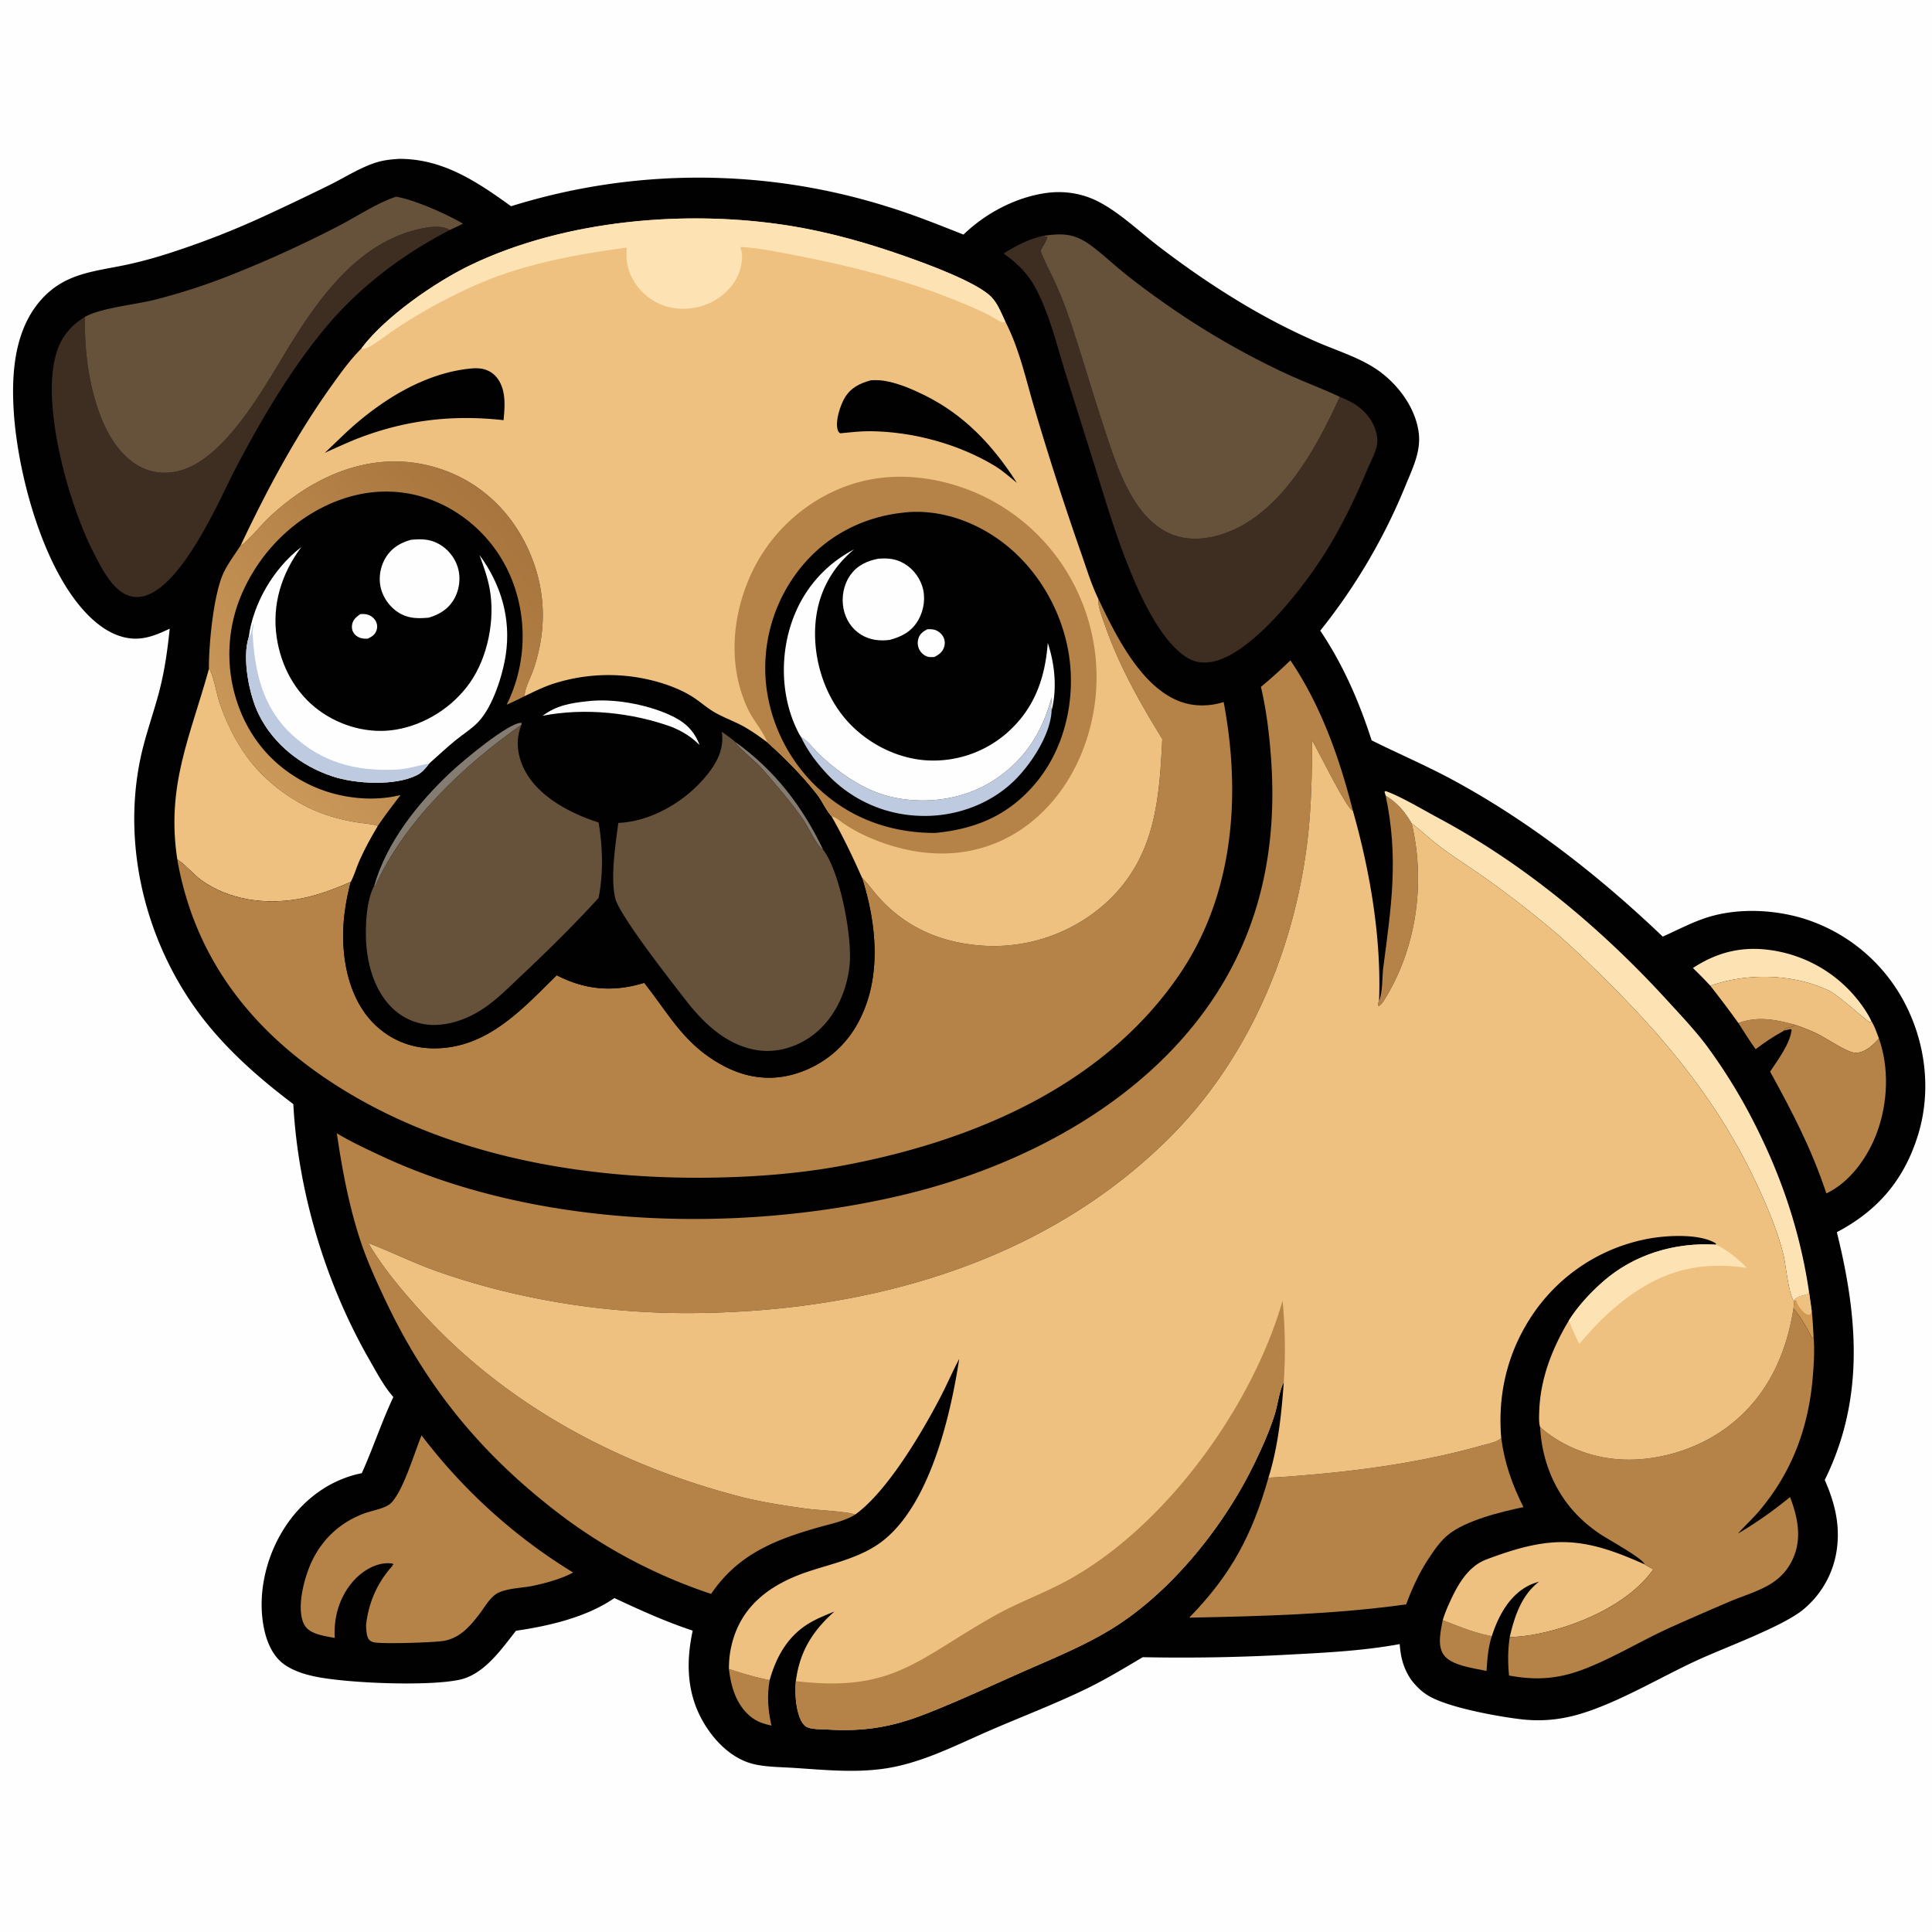<svg version="1.1" xmlns="http://www.w3.org/2000/svg" style="display: block;" viewBox="0 0 2048 2048" width="1024" height="1024">
<defs>
	<linearGradient id="Gradient1" gradientUnits="userSpaceOnUse" x1="529.1" y1="538.944" x2="257.429" y2="796.81">
		<stop class="stop0" offset="0" stop-opacity="1" stop-color="rgb(167,117,61)"/>
		<stop class="stop1" offset="1" stop-opacity="1" stop-color="rgb(202,152,89)"/>
	</linearGradient>
</defs>
<path transform="translate(0,0)" fill="rgb(254,254,254)" d="M 0 0 L 2048 0 L 2048 2048 L 0 2048 L 0 0 z"/>
<path transform="translate(0,0)" fill="rgb(1,1,1)" d="M 422.784 168.399 C 469.373 168.151 505.347 192.41 541.763 218.616 A 667.073 667.073 0 0 1 940.047 218.839 C 967.68 227.253 994.507 238.071 1021.35 248.673 C 1044.5 226.2 1076.41 209.231 1108.55 204.647 C 1127.71 201.914 1146.76 204.802 1164.02 213.576 C 1186.5 225.002 1207.89 245.582 1228 261.001 C 1257.1 283.31 1286.4 303.498 1317.86 322.303 A 704.308 704.308 0 0 0 1394.42 361.855 C 1417.47 372.085 1443.69 379.473 1463.93 394.867 C 1484.03 410.153 1501.12 434.058 1504.01 459.668 C 1506.16 478.782 1497.45 496.425 1490.37 513.626 A 619.673 619.673 0 0 1 1399.52 668.521 C 1423.64 704.348 1440.8 743.835 1453.99 784.797 C 1482.9 799.243 1512.4 811.759 1540.9 827.232 C 1622.74 871.661 1695.37 928.807 1762.59 992.848 C 1776.89 986.455 1791.02 979.002 1805.81 973.814 C 1838.26 962.432 1877.08 963.588 1909.82 973.08 A 181.869 181.869 0 0 1 2017.73 1060.67 C 2041.03 1103.57 2047.71 1155.53 2033.39 1202.46 C 2018.84 1250.18 1990.86 1283.16 1947.14 1306.17 C 1969.42 1395.98 1976.74 1482.96 1934.31 1568.83 C 1944.27 1591.43 1950.24 1613.91 1947.54 1638.81 A 100.441 100.441 0 0 1 1910.63 1706.91 C 1887.69 1725.05 1827.31 1746.84 1798.08 1760.42 C 1759.12 1778.51 1715.84 1804.57 1675.43 1816.73 C 1654.03 1823.17 1633.24 1825.07 1611.05 1822.33 C 1585.68 1819.21 1535.44 1810.02 1514.59 1797.78 C 1506.76 1793.18 1501.27 1787.56 1495.74 1780.44 C 1487.65 1768.24 1484.84 1757.35 1483.74 1742.82 C 1446.72 1749.61 1408.53 1751.77 1371 1753.7 A 2063.68 2063.68 0 0 1 1211.34 1756.69 C 1191.49 1768.48 1171.68 1780.46 1150.89 1790.52 C 1117.87 1806.5 1083.26 1819.69 1049.58 1834.26 C 1015.8 1848.88 982.042 1866.47 945.602 1873.44 C 911.248 1880.02 876.107 1876.28 841.505 1874.04 C 828.249 1873.18 813.979 1873.18 800.979 1870.48 C 778.352 1865.79 760.222 1848.7 748.13 1829.73 C 728.168 1798.43 726.64 1763.98 734.294 1728.54 C 705.512 1719.03 678.672 1706.83 651.263 1694 C 622.003 1714.33 581.682 1723.66 546.963 1728.67 C 531.525 1748.3 513.28 1774.76 487.61 1780.49 C 454.733 1787.83 366.71 1784.31 332.913 1776.98 C 322.212 1774.66 311.186 1771.1 302.056 1764.89 C 288.982 1756 282.571 1740.15 279.641 1725.16 C 272.503 1688.64 282.489 1647.97 303.092 1617.32 C 322.056 1589.1 349.912 1568.37 383.51 1561.63 C 395.496 1535.1 404.609 1507.13 416.975 1480.89 C 406.977 1469.66 399.026 1454.42 391.54 1441.37 C 345.199 1360.61 315.901 1263.49 310.934 1170.43 C 277.418 1145.01 245.866 1117.81 219.336 1084.97 C 157.191 1008.03 128.6 902.38 148.663 804.993 C 153.625 780.908 162.213 757.717 168.513 733.977 C 174.449 711.614 177.528 689.407 179.909 666.427 C 169.737 671.232 159.348 675.867 147.995 676.816 C 129.412 678.37 112.749 669.494 99.209 657.541 C 47.668 612.041 19.174 504.824 14.67 437.642 C 11.923 396.672 14.953 350.039 43.569 317.805 C 69.274 288.848 100.752 287.933 135.907 280.251 C 153.92 276.316 171.365 271.192 188.822 265.276 A 889.142 889.142 0 0 0 278.648 229.811 A 2928.24 2928.24 0 0 0 350.577 195.526 C 365.726 187.885 380.965 178.234 397.021 172.792 C 405.594 169.887 413.781 168.99 422.784 168.399 z"/>
<path transform="translate(0,0)" fill="rgb(208,154,84)" d="M 1917.62 1369.26 L 1920.52 1389.8 C 1921.53 1398.58 1921.95 1407.39 1922.43 1416.21 L 1921.38 1419.16 C 1919.84 1417.02 1919.08 1414.56 1917.8 1412.27 C 1913.16 1404.01 1907.43 1394.09 1901.17 1386.95 A 207.928 207.928 0 0 0 1901.85 1379.22 L 1902.43 1377.91 C 1904.73 1374.23 1912.53 1373.09 1916.55 1371.64 L 1917.62 1369.26 z"/>
<path transform="translate(0,0)" fill="rgb(239,193,128)" d="M 1917.62 1369.26 L 1920.52 1389.8 C 1919.89 1392.13 1920.27 1392.26 1918.2 1393.77 C 1917.12 1393.72 1916.47 1393.77 1915.39 1393.32 C 1911.74 1391.79 1905.83 1384.42 1904.71 1380.64 C 1904.54 1380.06 1904.42 1379.47 1904.28 1378.88 L 1902.43 1377.91 C 1904.73 1374.23 1912.53 1373.09 1916.55 1371.64 L 1917.62 1369.26 z"/>
<path transform="translate(0,0)" fill="rgb(181,131,71)" d="M 1842.76 1084.47 C 1863.22 1077.01 1881.75 1080.67 1902.3 1086.19 C 1900.96 1087.51 1900.7 1088.15 1898.83 1088.59 C 1895.33 1089.41 1893.14 1089.77 1890.7 1092.59 C 1889.98 1093.34 1890.38 1093.03 1889.31 1093.6 C 1879.3 1098.98 1870.11 1105.37 1861.06 1112.2 C 1854.57 1103.3 1848.76 1093.72 1842.76 1084.47 z"/>
<path transform="translate(0,0)" fill="rgb(181,131,71)" d="M 772.68 1769.18 C 786.979 1773.87 801.068 1778.13 815.874 1781 C 812.886 1797.62 814.12 1812.83 817.778 1829.22 C 809.254 1827.32 802.118 1825.05 795.286 1819.38 C 780.405 1807.03 774.735 1787.63 772.68 1769.18 z"/>
<path transform="translate(0,0)" fill="rgb(181,131,71)" d="M 1529.36 1717.41 C 1546.39 1724.11 1563.3 1731.13 1581.4 1734.37 C 1577.35 1746.53 1576.65 1758.6 1575.79 1771.28 C 1562.73 1768.35 1537.87 1765.76 1530.01 1753.68 C 1523.44 1743.57 1527.31 1728.34 1529.36 1717.41 z"/>
<path transform="translate(0,0)" fill="rgb(253,227,180)" d="M 1794.58 1026.12 C 1823.59 1007.14 1852.82 1001.68 1886.99 1008.94 A 143.35 143.35 0 0 1 1977.74 1071.68 C 1979.92 1075.06 1981.97 1078.65 1983.71 1082.28 L 1983 1083.14 C 1982.53 1083.17 1982.03 1083.4 1981.59 1083.25 C 1978.56 1082.26 1949.22 1054.95 1937.9 1049.69 C 1900.19 1032.17 1851.95 1031.09 1813.04 1045 C 1807.08 1038.49 1800.91 1032.27 1794.58 1026.12 z"/>
<path transform="translate(0,0)" fill="rgb(181,131,71)" d="M 1468.89 843.438 C 1481.03 850.939 1489.27 860.429 1496.41 872.823 C 1511.18 934.355 1501.86 1003.41 1468.73 1057.82 C 1466.79 1061.01 1464.79 1064.5 1461.59 1066.53 L 1460.64 1065.47 C 1460.96 1063.96 1461.12 1062.3 1461.86 1060.95 C 1466.03 1050.91 1464.89 1036.48 1466.32 1025.64 C 1474.88 960.339 1482.78 909.599 1468.89 843.438 z"/>
<path transform="translate(0,0)" fill="rgb(239,193,128)" d="M 1813.04 1045 C 1851.95 1031.09 1900.19 1032.17 1937.9 1049.69 C 1949.22 1054.95 1978.56 1082.26 1981.59 1083.25 C 1982.03 1083.4 1982.53 1083.17 1983 1083.14 L 1983.71 1082.28 C 1987.2 1088.04 1989.34 1094.53 1991.73 1100.8 C 1987.44 1105.69 1982.82 1110.31 1976.99 1113.35 C 1973.66 1115.09 1969.63 1116.39 1965.84 1115.94 C 1956.94 1114.87 1936.26 1100.74 1927.23 1096.26 C 1919.13 1092.23 1910.85 1089.12 1902.3 1086.19 C 1881.75 1080.67 1863.22 1077.01 1842.76 1084.47 A 1079.52 1079.52 0 0 0 1813.04 1045 z"/>
<path transform="translate(0,0)" fill="rgb(181,131,71)" d="M 1890.7 1092.59 C 1893.14 1089.77 1895.33 1089.41 1898.83 1088.59 C 1900.7 1088.15 1900.96 1087.51 1902.3 1086.19 C 1910.85 1089.12 1919.13 1092.23 1927.23 1096.26 C 1936.26 1100.74 1956.94 1114.87 1965.84 1115.94 C 1969.63 1116.39 1973.66 1115.09 1976.99 1113.35 C 1982.82 1110.31 1987.44 1105.69 1991.73 1100.8 C 2002.73 1131.79 2001.16 1168.65 1990.1 1199.37 C 1980.66 1225.6 1961.8 1252.83 1936.04 1265.08 C 1919.91 1216.96 1900.61 1180.19 1876.4 1135.96 C 1884.44 1123.83 1897.53 1106.41 1899.2 1091.71 L 1898.36 1090.83 L 1890.7 1092.59 z"/>
<path transform="translate(0,0)" fill="rgb(239,193,128)" d="M 1529.36 1717.41 A 133.185 133.185 0 0 1 1535.25 1701.85 C 1543.72 1682.65 1554.85 1660.94 1575.51 1653.14 C 1644.23 1627.21 1676.91 1628.36 1743.65 1658.43 C 1746.59 1660.34 1749.52 1661.91 1752.68 1663.43 C 1726.12 1701.29 1669.62 1724.94 1625.46 1732.81 C 1617.11 1734.3 1608.81 1735.05 1600.36 1735.48 C 1605.38 1713.48 1612.96 1690.77 1631.46 1676.65 C 1627.24 1677.86 1623.13 1679.32 1619.25 1681.4 C 1599.31 1692.16 1588.1 1713.64 1581.4 1734.37 C 1563.3 1731.13 1546.39 1724.11 1529.36 1717.41 z"/>
<path transform="translate(0,0)" fill="rgb(253,227,180)" d="M 1468.89 843.438 L 1467.64 839.404 L 1468.69 838.532 C 1484.29 843.876 1509.14 858.739 1524.63 867.037 C 1616.19 916.076 1697.58 984.18 1767.44 1060.56 C 1781.77 1076.24 1796.47 1091.68 1809.24 1108.69 A 581.183 581.183 0 0 1 1864.68 1200.72 C 1891.03 1254.6 1908.84 1309.87 1917.62 1369.26 L 1916.55 1371.64 C 1912.53 1373.09 1904.73 1374.23 1902.43 1377.91 L 1901.85 1379.22 C 1896.35 1373.99 1892.95 1341.13 1890.89 1331.9 C 1883.63 1299.43 1862.96 1254.72 1847.16 1225.14 C 1809.63 1154.88 1759.71 1095.68 1703.45 1039.87 C 1682.04 1018.63 1660.72 998.003 1637.32 978.928 A 1145.25 1145.25 0 0 0 1574.36 930.654 C 1559.11 919.878 1543.23 909.925 1528.22 898.818 C 1517.18 890.647 1507.31 881.119 1496.41 872.823 C 1489.27 860.429 1481.03 850.939 1468.89 843.438 z"/>
<path transform="translate(0,0)" fill="rgb(181,131,71)" d="M 446.887 1521.52 A 584.298 584.298 0 0 0 607.581 1666.96 C 594.574 1673.79 579.467 1677.92 565.172 1681 C 554.138 1683.38 535.197 1683.52 525.855 1689.78 C 518.606 1694.63 513.386 1704.21 508.105 1711.1 C 497.686 1724.71 486.563 1737.35 468.564 1739.66 C 456.775 1741.17 407.895 1742.77 397.01 1741.03 C 395.045 1740.72 393.156 1740 391.714 1738.56 C 388.151 1735.02 388.417 1727.69 388.018 1722.97 C 390.545 1699.03 400.016 1677.27 416.361 1659.52 L 415.117 1658.7 L 416.912 1658.86 L 417.114 1658.45 L 416.072 1657.42 C 413.683 1657.14 411.502 1657.02 409.095 1657.16 C 396.174 1657.9 383.186 1666.25 374.759 1675.75 C 359.868 1692.54 353.575 1714.15 354.839 1736.27 C 347.746 1734.98 339.845 1733.74 333.166 1731 C 327.898 1728.84 323.754 1725.56 321.556 1720.2 C 314.628 1703.31 322.121 1674.55 329.05 1658.46 C 339.924 1633.22 359.277 1614.56 384.966 1604.71 C 392.266 1601.91 400.229 1600.66 407.379 1597.63 C 410.304 1596.39 413.147 1594.85 415.302 1592.47 C 428.197 1578.24 439.029 1540.53 446.887 1521.52 z"/>
<path transform="translate(0,0)" fill="rgb(62,46,33)" d="M 89.874 336.067 C 89.854 359.629 91.274 382.968 96.32 406.061 C 103.161 437.369 116.132 474.605 144.684 492.566 C 157.999 500.943 173.349 503.035 188.576 499.477 C 239.612 487.553 282.227 406.369 308.626 363.792 C 340.535 312.331 381.587 257.179 443.908 242.887 C 453.631 240.658 467.877 238.242 476.72 243.833 C 424.953 270.771 379.405 305.3 342.324 350.643 C 316.608 382.089 294.158 416.962 273.987 452.172 A 1206.07 1206.07 0 0 0 245.682 504.511 C 229.57 536.604 182.14 644.958 137.517 631.79 C 118.928 626.304 106.669 600.437 98.534 584.446 C 72.876 534.008 42.452 427.193 60.294 372.555 C 65.473 356.695 75.597 344.596 89.874 336.067 z"/>
<path transform="translate(0,0)" fill="rgb(181,131,71)" d="M 1591.38 1524.3 C 1594.77 1550.64 1603.04 1573.99 1614.93 1597.61 C 1591.08 1602.58 1553.68 1611.65 1534.8 1627.17 C 1526.6 1633.91 1520.15 1643.44 1514.35 1652.22 C 1504.23 1667.55 1496.98 1683.57 1490.55 1700.72 C 1415.09 1711.23 1336.78 1713.32 1260.64 1714.77 C 1305.38 1668.89 1327.39 1626.96 1344.64 1566.36 C 1359.12 1565.89 1373.73 1564.61 1388.17 1563.36 C 1448.96 1558.13 1510.79 1549.19 1569.58 1532.62 C 1574.93 1531.11 1587.75 1528.62 1591.38 1524.3 z"/>
<path transform="translate(0,0)" fill="rgb(62,46,33)" d="M 1063.83 268.782 C 1076.98 260.509 1090.48 253.362 1105.78 250.073 L 1110.21 251.256 C 1109.3 256.235 1105 261.139 1103.08 266.018 C 1107.26 277.169 1112.98 287.668 1118 298.456 A 418.243 418.243 0 0 1 1133.24 336.766 C 1145.91 373.842 1156.62 411.706 1168.88 448.963 C 1178.2 477.25 1187.52 507.663 1203.91 532.751 C 1212.85 546.427 1224.58 558.502 1239.61 565.379 C 1259.23 574.361 1281.56 571.746 1301.21 564.244 C 1359.01 542.175 1395.95 474.322 1420.23 420.655 C 1425.28 422.789 1430.43 424.976 1435.12 427.848 C 1447.06 435.153 1456.38 446.434 1459.29 460.339 C 1460.2 464.675 1460.33 468.656 1459.37 472.988 C 1457.59 480.979 1453.19 488.825 1450.01 496.372 C 1435.43 530.983 1419.56 563.722 1398.79 595.136 C 1376.4 629.013 1325.02 694.212 1284.67 701.573 C 1275.26 703.289 1266.33 702.123 1258.18 697.004 C 1210.11 666.779 1177.25 547.082 1160.15 492.998 L 1129.18 394.554 C 1119.84 364.254 1112.03 331.209 1096.63 303.331 C 1088.9 289.33 1076.88 277.762 1063.83 268.782 z"/>
<path transform="translate(0,0)" fill="rgb(102,81,59)" d="M 419.931 208.508 C 439.482 211.748 473.601 226.965 490.74 237.051 C 486.208 239.527 481.385 241.607 476.72 243.833 C 467.877 238.242 453.631 240.658 443.908 242.887 C 381.587 257.179 340.535 312.331 308.626 363.792 C 282.227 406.369 239.612 487.553 188.576 499.477 C 173.349 503.035 157.999 500.943 144.684 492.566 C 116.132 474.605 103.161 437.369 96.32 406.061 C 91.274 382.968 89.854 359.629 89.874 336.067 C 105.797 326.558 143.812 322.883 163.951 317.763 A 661.553 661.553 0 0 0 235.207 295.295 A 1234.41 1234.41 0 0 0 357.533 240.236 C 376.777 230.509 400.246 214.71 419.931 208.508 z"/>
<path transform="translate(0,0)" fill="rgb(181,131,71)" d="M 1901.17 1386.95 C 1907.43 1394.09 1913.16 1404.01 1917.8 1412.27 C 1919.08 1414.56 1919.84 1417.02 1921.38 1419.16 L 1922.43 1416.21 C 1923.64 1430.27 1922.86 1444.11 1921.75 1458.14 C 1917.47 1511.99 1900.33 1559.43 1865.32 1601.12 C 1858.07 1609.76 1849.7 1617.27 1842.27 1625.69 C 1861.38 1614.42 1880.39 1601.12 1897.49 1586.94 C 1905.57 1607.73 1910.22 1630.18 1900.98 1651.45 C 1896.15 1662.58 1888.71 1671.32 1878.56 1677.99 C 1865.75 1686.41 1848.73 1691.38 1834.56 1697.28 A 3894 3894 0 0 0 1770.66 1725.19 C 1740.11 1739.01 1710.88 1757.08 1679.65 1769.15 C 1651.93 1779.85 1628.64 1781.47 1599.63 1776.11 C 1598.35 1762.48 1598.31 1749.05 1600.36 1735.48 C 1608.81 1735.05 1617.11 1734.3 1625.46 1732.81 C 1669.62 1724.94 1726.12 1701.29 1752.68 1663.43 C 1749.52 1661.91 1746.59 1660.34 1743.65 1658.43 C 1741.36 1651.81 1704.18 1631.6 1695.85 1625.94 A 154.361 154.361 0 0 1 1678.43 1612.34 C 1650 1586.7 1634.5 1550.8 1632.61 1512.72 C 1651.8 1529.94 1677.52 1541.31 1702.89 1545.43 C 1745.53 1552.35 1793.92 1539.61 1828.76 1514.4 C 1871.68 1483.34 1893.18 1438.11 1901.17 1386.95 z"/>
<path transform="translate(0,0)" fill="rgb(102,81,59)" d="M 1105.78 250.073 C 1125.71 247.007 1138.86 247.394 1155.72 259.664 C 1167.49 268.227 1178.2 278.359 1189.45 287.582 C 1203.85 299.382 1218.97 310.5 1234.19 321.208 A 832.806 832.806 0 0 0 1362.75 395.799 C 1381.67 404.618 1401.36 411.807 1420.23 420.655 C 1395.95 474.322 1359.01 542.175 1301.21 564.244 C 1281.56 571.746 1259.23 574.361 1239.61 565.379 C 1224.58 558.502 1212.85 546.427 1203.91 532.751 C 1187.52 507.663 1178.2 477.25 1168.88 448.963 C 1156.62 411.706 1145.91 373.842 1133.24 336.766 A 418.243 418.243 0 0 0 1118 298.456 C 1112.98 287.668 1107.26 277.169 1103.08 266.018 C 1105 261.139 1109.3 256.235 1110.21 251.256 L 1105.78 250.073 z"/>
<path transform="translate(0,0)" fill="rgb(181,131,71)" d="M 1336.63 728.11 A 513.905 513.905 0 0 0 1367.87 699.996 C 1400.34 747.943 1419.98 803.725 1434.13 859.465 C 1426.66 856.47 1398.01 796.391 1390.83 784.989 C 1390.84 821.865 1390.01 859.529 1385.31 896.125 C 1370.64 1010.46 1322.44 1123.26 1240.36 1205.38 C 1105.02 1340.78 914.709 1391.91 727.465 1391.94 C 638.689 1391.96 546.247 1377.06 462.532 1347.35 C 437.955 1338.63 414.754 1326.96 390.471 1317.72 C 405.132 1342.7 424.445 1365.89 443.73 1387.43 C 533.881 1488.08 653.124 1551.96 782.851 1586.05 C 806.523 1592.27 831.446 1596.05 855.687 1599.36 C 866.032 1600.77 899.261 1602.3 906.473 1605.54 C 894.991 1612.64 881.338 1615.17 868.496 1618.81 C 821.364 1632.17 782.35 1647.59 753.801 1689.6 A 555.479 555.479 0 0 1 600.359 1610.4 C 515.445 1547.21 454.226 1474.89 408.817 1378.97 C 398.593 1357.38 388.535 1335.37 381.206 1312.6 C 369.51 1276.26 362.598 1239.04 357.041 1201.33 C 371.62 1210.13 387.179 1217.35 402.573 1224.6 C 566.517 1301.8 780.032 1308.22 954.857 1267.25 C 1086.2 1236.47 1220.29 1165.26 1292.99 1047.79 C 1338.98 973.474 1353.58 890.696 1347.4 804.427 C 1345.57 778.745 1342.54 753.194 1336.63 728.11 z"/>
<path transform="translate(0,0)" fill="rgb(181,131,71)" d="M 1164.25 634.751 C 1182.31 672.645 1209.48 728.766 1251.67 743.908 C 1266.27 749.151 1282.41 748.838 1297.13 744.179 C 1315.76 842.683 1308.04 948.158 1250.31 1032.95 C 1169.54 1151.6 1030.65 1209.81 894.014 1235.43 C 847.501 1244.15 799.769 1247.75 752.493 1248.37 C 611.066 1250.24 461.905 1222.95 343.283 1141.84 C 262.285 1086.45 207.033 1012.97 188.717 915.387 A 163.008 163.008 0 0 1 187.95 910.964 C 188.384 911.255 188.822 911.54 189.254 911.836 C 197.903 917.773 204.813 926.752 213.507 933.029 C 242.459 953.93 280.71 959.045 315.254 953.15 C 334.866 949.803 353.683 942.772 371.821 934.756 C 367.136 952.761 364.012 971.024 363.776 989.665 C 363.359 1022.7 371.712 1059.93 395.494 1084.22 C 412.542 1101.63 434.647 1111.02 458.992 1111.27 C 515.79 1111.85 552.863 1070.51 590.138 1033.82 C 620.706 1049.51 650.137 1051.88 682.912 1041.87 C 710.056 1076.21 725.338 1107.44 766.439 1129.53 C 790.855 1142.65 817.189 1146.29 843.858 1137.99 A 111.449 111.449 0 0 0 910.708 1081.94 C 935.006 1035.36 929.098 978.507 913.653 930.177 C 920.173 936.862 925.571 944.554 931.829 951.494 C 961.934 984.88 1001.1 1000.57 1045.59 1002.66 A 177.752 177.752 0 0 0 1172.22 957.249 C 1224.28 909.772 1228.91 849.044 1232.07 783.322 C 1207.78 744.003 1185.86 704.971 1170.72 661.123 C 1167.94 653.07 1163.86 643.247 1164.25 634.751 z"/>
<path transform="translate(0,0)" fill="rgb(1,1,1)" d="M 255.359 577.688 C 255.706 577.622 256.066 577.608 256.4 577.492 C 260.065 576.222 279.39 554.025 284.254 549.387 C 335.263 500.753 403.381 473.207 472.512 499.074 C 512.641 514.09 543.063 544.543 560.489 583.469 C 579.072 624.98 580.013 668.573 564.881 711.326 C 562.351 718.475 555.685 730.861 556.205 737.902 C 565.683 733.416 575.197 728.595 585.144 725.24 A 191.086 191.086 0 0 1 707.948 726.265 C 718.565 730.064 728.766 734.741 737.991 741.27 C 744.498 745.875 750.727 751.224 757.652 755.184 C 766.304 760.131 775.762 763.652 784.646 768.167 C 794.836 773.345 804.186 780.088 813.353 786.867 C 832.154 803.69 850.398 822.063 865.963 841.957 C 871.739 849.339 875.227 858.27 881.472 865.337 C 893.629 886.671 903.708 907.79 913.653 930.177 C 929.098 978.507 935.006 1035.36 910.708 1081.94 A 111.449 111.449 0 0 1 843.858 1137.99 C 817.189 1146.29 790.855 1142.65 766.439 1129.53 C 725.338 1107.44 710.056 1076.21 682.912 1041.87 C 650.137 1051.88 620.706 1049.51 590.138 1033.82 C 552.863 1070.51 515.79 1111.85 458.992 1111.27 C 434.647 1111.02 412.542 1101.63 395.494 1084.22 C 371.712 1059.93 363.359 1022.7 363.776 989.665 C 364.012 971.024 367.136 952.761 371.821 934.756 C 353.683 942.772 334.866 949.803 315.254 953.15 C 280.71 959.045 242.459 953.93 213.507 933.029 C 204.813 926.752 197.903 917.773 189.254 911.836 C 188.822 911.54 188.384 911.255 187.95 910.964 C 175.994 832.904 201.606 780.92 221.474 709.108 C 221.234 683.724 226.212 631.925 236.246 608.874 C 241.074 597.782 248.965 587.925 255.359 577.688 z"/>
<path transform="translate(0,0)" fill="rgb(132,124,113)" d="M 779.388 786.47 C 821.072 816.247 850.673 854.727 872.515 900.683 C 872.234 900.573 871.934 900.503 871.672 900.354 C 866.67 897.509 856.086 875.625 851.869 869.532 C 838.064 849.587 822.277 831.497 806.344 813.254 C 801.054 807.196 781.022 791.496 779.388 786.47 z"/>
<path transform="translate(0,0)" fill="rgb(254,254,254)" d="M 382.006 650.951 C 384.477 650.879 386.944 650.814 389.354 651.451 A 14.302 14.302 0 0 1 398.341 658.559 C 399.941 661.505 400.224 664.828 399.169 668.003 C 397.518 672.967 394.347 674.762 389.915 676.962 C 388.313 677.023 388.264 677.052 386.483 676.977 C 382.298 676.8 378.259 675.152 375.581 671.84 C 373.443 669.197 372.71 665.931 373.186 662.597 C 373.988 656.971 377.612 654.046 382.006 650.951 z"/>
<path transform="translate(0,0)" fill="rgb(132,124,113)" d="M 396.699 938.88 C 409.932 892.613 443.028 851.204 477.755 818.595 C 490.381 806.738 539.135 765.745 552.786 766.185 L 552.824 768.225 C 491.374 811.406 429.335 869.798 397.714 939.245 L 396.699 938.88 z"/>
<path transform="translate(0,0)" fill="rgb(254,254,254)" d="M 622.347 743.389 C 649.505 740.027 684.348 746.429 709.297 757.564 C 725.105 764.619 735.341 773.369 741.586 789.781 C 732.693 780.945 724.16 775.739 712.712 770.812 C 670.065 755.242 619.912 750.081 575.258 758.717 C 589.834 747.832 604.584 745.294 622.347 743.389 z"/>
<path transform="translate(0,0)" fill="rgb(254,254,254)" d="M 435.731 572.201 C 445.64 571.288 454.448 571.229 463.642 575.806 A 43.168 43.168 0 0 1 485.194 601.168 C 488.558 612.005 487.17 624.476 481.706 634.397 C 475.634 645.419 466.075 651.306 454.358 654.764 C 444.343 655.602 435.242 655.857 425.94 651.269 C 415.643 646.19 407.615 636.36 404.264 625.42 C 400.909 614.463 402.635 601.913 408.334 592.023 C 414.572 581.196 424.028 575.476 435.731 572.201 z"/>
<path transform="translate(0,0)" fill="rgb(254,254,254)" d="M 263.713 675.323 C 268.194 639.766 290.14 602.58 318.404 580.704 L 319.402 579.942 C 298.519 607.885 288.155 640.639 293.293 675.532 C 297.813 706.226 313.109 734.876 338.427 753.274 C 361.649 770.149 391.445 778.252 419.909 773.398 C 450.831 768.126 479.896 749.553 497.985 723.936 C 517.163 696.778 525.058 656.571 519.049 624.024 C 516.78 611.736 512.532 599.98 508.229 588.287 C 531.069 619.258 541.862 655.546 536.147 693.957 C 532.896 715.804 522.445 749.016 506.982 765.301 C 500.116 772.531 490.799 778.296 483.049 784.614 C 473.425 792.459 464.288 801.076 454.998 809.322 C 451.19 814.246 447.814 818.668 442.148 821.572 C 419.031 833.421 376.8 831.061 352.492 823.013 C 319.226 811.999 290.247 789.264 274.451 757.634 C 264.15 737.008 256.356 697.475 263.713 675.323 z"/>
<path transform="translate(0,0)" fill="rgb(189,202,223)" d="M 263.713 675.323 C 264.029 674.957 264.364 674.606 264.662 674.225 C 266.313 672.121 266.492 669.22 266.991 666.683 C 267.423 664.485 268.06 662.557 268.822 660.459 C 268.977 663.924 267.572 666.825 267.744 670.269 C 269.803 711.502 278.021 749.718 309.603 778.871 C 341.626 808.432 376.721 817.67 419.513 815.842 C 432.117 815.303 442.857 811.532 454.998 809.322 C 451.19 814.246 447.814 818.668 442.148 821.572 C 419.031 833.421 376.8 831.061 352.492 823.013 C 319.226 811.999 290.247 789.264 274.451 757.634 C 264.15 737.008 256.356 697.475 263.713 675.323 z"/>
<path transform="translate(0,0)" fill="url(#Gradient1)" d="M 255.359 577.688 C 255.706 577.622 256.066 577.608 256.4 577.492 C 260.065 576.222 279.39 554.025 284.254 549.387 C 335.263 500.753 403.381 473.207 472.512 499.074 C 512.641 514.09 543.063 544.543 560.489 583.469 C 579.072 624.98 580.013 668.573 564.881 711.326 C 562.351 718.475 555.685 730.861 556.205 737.902 C 549.907 741.14 543.604 744.202 537.109 747.027 A 163.651 163.651 0 0 0 545.585 622.654 A 150.537 150.537 0 0 0 471.194 535.994 C 437.251 518.889 399.976 516.607 363.993 528.617 C 318.677 543.741 280.968 578.652 260.1 621.405 A 161.278 161.278 0 0 0 251.963 746.061 C 265.305 784.678 291.539 814.194 328.382 831.912 C 357.251 845.795 393.335 850.542 424.565 842.776 C 416.421 853.578 408.086 864.277 400.521 875.496 C 393.534 873.034 384.758 872.845 377.351 871.598 C 359.693 868.624 342.866 863.92 326.762 855.991 C 301.756 843.68 278.257 824.851 261.779 802.299 C 248.79 784.521 239.234 764.338 232.232 743.512 C 230.2 737.467 225.345 711.54 221.474 709.108 C 221.234 683.724 226.212 631.925 236.246 608.874 C 241.074 597.782 248.965 587.925 255.359 577.688 z"/>
<path transform="translate(0,0)" fill="rgb(239,193,128)" d="M 221.474 709.108 C 225.345 711.54 230.2 737.467 232.232 743.512 C 239.234 764.338 248.79 784.521 261.779 802.299 C 278.257 824.851 301.756 843.68 326.762 855.991 C 342.866 863.92 359.693 868.624 377.351 871.598 C 384.758 872.845 393.534 873.034 400.521 875.496 C 393.299 887.654 386.533 899.819 380.822 912.782 C 377.744 919.77 375.476 928.24 371.821 934.756 C 353.683 942.772 334.866 949.803 315.254 953.15 C 280.71 959.045 242.459 953.93 213.507 933.029 C 204.813 926.752 197.903 917.773 189.254 911.836 C 188.822 911.54 188.384 911.255 187.95 910.964 C 175.994 832.904 201.606 780.92 221.474 709.108 z"/>
<path transform="translate(0,0)" fill="rgb(102,81,59)" d="M 552.824 768.225 C 547.163 781.498 547.869 796.327 553.098 809.612 C 563.846 836.921 590.7 854.243 616.606 865.279 C 622.481 867.782 628.498 869.862 634.553 871.881 C 638.88 897.601 639.707 926.178 634.513 951.857 C 608.777 980.074 581.852 1006.65 554.057 1032.81 C 539.321 1046.67 524.715 1061.93 507.262 1072.35 C 493.8 1080.39 478.629 1085.71 462.884 1086.43 A 62.997 62.997 0 0 1 416.688 1069.31 C 396.732 1050.77 388.695 1020.96 387.944 994.504 C 387.474 977.951 388.766 953.699 396.699 938.88 L 397.714 939.245 C 429.335 869.798 491.374 811.406 552.824 768.225 z"/>
<path transform="translate(0,0)" fill="rgb(102,81,59)" d="M 655.43 872.327 A 86.599 86.599 0 0 0 663.872 871.589 C 697.68 867.219 731.389 845.447 751.772 818.495 C 761.565 805.545 767.418 792.28 765.197 775.721 C 770.023 779.183 774.927 782.539 779.388 786.47 C 781.022 791.496 801.054 807.196 806.344 813.254 C 822.277 831.497 838.064 849.587 851.869 869.532 C 856.086 875.625 866.67 897.509 871.672 900.354 C 871.934 900.503 872.234 900.573 872.515 900.683 C 890.546 923.948 903.974 994.513 900.49 1024.38 C 897.309 1051.66 884.982 1078.94 863.096 1096.17 C 846.837 1108.97 825.628 1116.13 804.904 1113.51 C 771.244 1109.26 745.999 1085 726.196 1059.32 C 711.275 1039.97 656.119 969.825 652.069 951.811 C 647.022 929.356 652.484 895.173 655.43 872.327 z"/>
<path transform="translate(0,0)" fill="rgb(239,193,128)" d="M 382.85 369.722 C 408.008 335.753 461.876 298.603 499.712 280.563 C 599.613 232.93 728.063 221.965 836.436 239.217 C 878.953 245.986 920.898 257.926 961.419 272.323 C 983.186 280.056 1035.96 299.268 1051.03 315.009 C 1057.74 322.019 1061.64 332.425 1065.78 341.12 C 1080.19 368.834 1087.38 401.548 1096.15 431.422 A 3273.15 3273.15 0 0 0 1145 583.303 C 1151.02 600.112 1156.44 618.8 1164.25 634.751 C 1163.86 643.247 1167.94 653.07 1170.72 661.123 C 1185.86 704.971 1207.78 744.003 1232.07 783.322 C 1228.91 849.044 1224.28 909.772 1172.22 957.249 A 177.752 177.752 0 0 1 1045.59 1002.66 C 1001.1 1000.57 961.934 984.88 931.829 951.494 C 925.571 944.554 920.173 936.862 913.653 930.177 C 903.708 907.79 893.629 886.671 881.472 865.337 C 875.227 858.27 871.739 849.339 865.963 841.957 C 850.398 822.063 832.154 803.69 813.353 786.867 C 804.186 780.088 794.836 773.345 784.646 768.167 C 775.762 763.652 766.304 760.131 757.652 755.184 C 750.727 751.224 744.498 745.875 737.991 741.27 C 728.766 734.741 718.565 730.064 707.948 726.265 A 191.086 191.086 0 0 0 585.144 725.24 C 575.197 728.595 565.683 733.416 556.205 737.902 C 555.685 730.861 562.351 718.475 564.881 711.326 C 580.013 668.573 579.072 624.98 560.489 583.469 C 543.063 544.543 512.641 514.09 472.512 499.074 C 403.381 473.207 335.263 500.753 284.254 549.387 C 279.39 554.025 260.065 576.222 256.4 577.492 C 256.066 577.608 255.706 577.622 255.359 577.688 C 282.936 519.289 314.029 461.142 351.673 408.59 C 361.141 395.371 371.269 381.167 382.85 369.722 z"/>
<path transform="translate(0,0)" fill="rgb(1,1,1)" d="M 501.809 390.416 C 504.033 390.363 506.26 390.348 508.477 390.563 C 515.694 391.263 522.22 394.635 526.73 400.362 C 536.687 413.005 535.212 430.449 533.805 445.402 C 478.108 439.141 426.838 445.632 374.754 466.544 A 1167.45 1167.45 0 0 0 344.263 480.063 C 354.968 470.091 365.142 459.648 376.229 450.071 C 411.116 419.931 454.994 394.041 501.809 390.416 z"/>
<path transform="translate(0,0)" fill="rgb(1,1,1)" d="M 923.132 403.132 C 929.585 402.641 935.65 403.122 941.947 404.528 C 954.882 407.415 967.494 412.8 979.353 418.619 C 1022.32 439.701 1052.51 472.072 1077.98 511.857 C 1070.33 505.693 1063.36 499.294 1054.94 494.129 C 1016.63 470.8 967.895 457.591 922.988 457.097 C 912.28 456.979 901.295 458.285 890.646 459.31 C 888.777 457.944 888.609 457.638 887.949 455.485 C 885.201 446.517 890.668 429.849 895.341 421.897 C 901.733 411.018 911.445 406.308 923.132 403.132 z"/>
<path transform="translate(0,0)" fill="rgb(253,227,180)" d="M 382.85 369.722 C 408.008 335.753 461.876 298.603 499.712 280.563 C 599.613 232.93 728.063 221.965 836.436 239.217 C 878.953 245.986 920.898 257.926 961.419 272.323 C 983.186 280.056 1035.96 299.268 1051.03 315.009 C 1057.74 322.019 1061.64 332.425 1065.78 341.12 C 1063.22 341.964 1062.45 341.821 1060.03 340.596 C 1054.59 337.835 1049.59 334.413 1044 331.785 C 982.304 302.749 911.83 283.738 845.069 271.012 C 825.69 267.318 805.142 262.774 785.449 261.831 L 784.713 262.484 C 784.937 263.058 785.18 263.625 785.386 264.206 C 788.538 273.102 785.141 286.839 780.912 294.795 C 773.387 308.948 758.792 320.115 743.518 324.548 C 727.289 329.258 709.415 328.186 694.546 319.843 C 680.809 312.135 669.967 299.065 665.788 283.801 C 663.878 276.82 663.99 269.6 664.259 262.425 C 607.905 270.009 551.643 280.421 499.524 304.246 C 470.29 317.61 442.745 332.728 416.163 350.787 C 409.634 355.223 391.876 369.415 385.334 369.84 C 384.854 369.871 384.373 369.788 383.893 369.765 L 382.85 369.722 z"/>
<path transform="translate(0,0)" fill="rgb(181,131,71)" d="M 813.353 786.867 C 813.238 786.574 813.128 786.279 813.007 785.989 C 807.947 773.806 798.427 763.527 792.737 751.496 C 772.967 709.692 775.209 660.596 792.035 618.296 A 179.507 179.507 0 0 1 888.89 518.536 C 934.803 498.899 985.4 502.456 1031.1 520.955 A 211.769 211.769 0 0 1 1145.89 635.582 A 213.186 213.186 0 0 1 1145.76 800.371 C 1128.46 841.637 1096.98 876.946 1054.98 893.922 C 1011.43 911.527 964.323 906.271 921.967 888.007 C 912.471 883.912 903.656 879.179 895.029 873.507 C 891.588 871.244 885.524 865.951 881.472 865.337 C 875.227 858.27 871.739 849.339 865.963 841.957 C 850.398 822.063 832.154 803.69 813.353 786.867 z"/>
<path transform="translate(0,0)" fill="rgb(1,1,1)" d="M 957.726 543.406 C 958.029 543.357 958.33 543.292 958.636 543.259 C 997.401 539.15 1036.65 553.806 1066.58 577.863 C 1104.21 608.1 1129.14 654.74 1134.22 702.675 C 1138.89 746.842 1127.3 794.31 1098.86 828.925 C 1070.41 863.562 1035.46 878.672 991.548 882.946 C 950.726 883.147 911.264 871.199 879.044 845.624 A 177.299 177.299 0 0 1 812.254 727.139 A 169.336 169.336 0 0 1 848.691 601.839 C 875.993 567.979 914.611 547.95 957.726 543.406 z"/>
<path transform="translate(0,0)" fill="rgb(254,254,254)" d="M 983.018 666.971 C 985.387 666.908 988.085 666.925 990.392 667.527 C 994.264 668.537 997.881 671.421 999.807 674.909 C 1001.68 678.308 1001.97 682.216 1000.8 685.901 C 999.097 691.299 995.251 693.933 990.466 696.461 C 988.487 696.56 986.383 696.684 984.423 696.352 C 980.63 695.709 977.045 692.766 975.064 689.564 C 972.722 685.777 972.27 681.101 973.548 676.858 C 975.11 671.67 978.502 669.509 983.018 666.971 z"/>
<path transform="translate(0,0)" fill="rgb(189,202,223)" d="M 849.204 781.463 C 856.465 785.267 862.428 793.963 868.431 799.634 C 888.517 818.607 914.392 836.869 941.368 843.88 C 976.536 853.02 1016.73 848.756 1048.21 830.274 C 1083.38 809.627 1104.17 778.917 1114.58 739.7 L 1114.91 740.776 L 1114.29 741.021 L 1114.89 741.465 C 1114.53 744.673 1113.85 748.297 1114.44 751.495 C 1114.54 752.016 1114.66 752.531 1114.77 753.049 C 1113.69 779.452 1091.61 812.439 1072.74 829.836 C 1046.35 854.16 1009.96 866.342 974.271 864.792 A 140.599 140.599 0 0 1 874.492 818.035 C 864.594 807.193 855.486 794.778 849.204 781.463 z"/>
<path transform="translate(0,0)" fill="rgb(254,254,254)" d="M 931.306 592.19 C 939.767 591.651 947.233 591.967 955.116 595.637 C 965.684 600.556 973.906 610.141 977.535 621.182 C 981.372 632.854 979.622 646.191 973.677 656.851 C 966.781 669.213 956.337 674.728 943.237 678.295 C 932.479 679.756 921.847 678.456 912.497 672.603 C 902.691 666.464 896.301 656.378 894.124 645.089 C 891.803 633.05 894.208 619.805 901.329 609.734 C 908.758 599.228 919.054 594.556 931.306 592.19 z"/>
<path transform="translate(0,0)" fill="rgb(254,254,254)" d="M 849.204 781.463 C 848.314 780.036 847.478 778.641 846.695 777.151 C 828.752 743.012 826.571 700.247 837.912 663.763 C 849.017 628.038 872.238 599.83 905.334 582.365 C 881.56 602.032 867.416 628.444 864.562 659.264 C 861.257 694.946 872.333 733.584 895.379 761.169 C 916.072 785.939 947.926 803.231 980.216 805.856 A 118.402 118.402 0 0 0 1066.04 778.122 C 1096.01 752.432 1107.74 720.011 1110.7 681.571 C 1118.13 704.105 1120.74 729.832 1114.77 753.049 C 1114.66 752.531 1114.54 752.016 1114.44 751.495 C 1113.85 748.297 1114.53 744.673 1114.89 741.465 L 1114.29 741.021 L 1114.91 740.776 L 1114.58 739.7 C 1104.17 778.917 1083.38 809.627 1048.21 830.274 C 1016.73 848.756 976.536 853.02 941.368 843.88 C 914.392 836.869 888.517 818.607 868.431 799.634 C 862.428 793.963 856.465 785.267 849.204 781.463 z"/>
<path transform="translate(0,0)" fill="rgb(239,193,128)" d="M 1390.83 784.989 C 1398.01 796.391 1426.66 856.47 1434.13 859.465 C 1452.33 923.623 1464.38 994.053 1461.86 1060.95 C 1461.12 1062.3 1460.96 1063.96 1460.64 1065.47 L 1461.59 1066.53 C 1464.79 1064.5 1466.79 1061.01 1468.73 1057.82 C 1501.86 1003.41 1511.18 934.355 1496.41 872.823 C 1507.31 881.119 1517.18 890.647 1528.22 898.818 C 1543.23 909.925 1559.11 919.878 1574.36 930.654 A 1145.25 1145.25 0 0 1 1637.32 978.928 C 1660.72 998.003 1682.04 1018.63 1703.45 1039.87 C 1759.71 1095.68 1809.63 1154.88 1847.16 1225.14 C 1862.96 1254.72 1883.63 1299.43 1890.89 1331.9 C 1892.95 1341.13 1896.35 1373.99 1901.85 1379.22 A 207.928 207.928 0 0 1 1901.17 1386.95 C 1893.18 1438.11 1871.68 1483.34 1828.76 1514.4 C 1793.92 1539.61 1745.53 1552.35 1702.89 1545.43 C 1677.52 1541.31 1651.8 1529.94 1632.61 1512.72 C 1632.48 1512.29 1632.31 1511.87 1632.22 1511.44 C 1631.1 1506.35 1631.52 1499.4 1631.74 1494.16 C 1633.16 1460.46 1645.85 1428.45 1663.02 1399.85 C 1672.52 1384.72 1685.73 1370.48 1699.11 1358.7 C 1731.98 1329.78 1775.38 1316.74 1818.8 1319.41 L 1819.04 1318.18 C 1801.17 1306.84 1762.64 1309.59 1742.74 1313.99 A 189.651 189.651 0 0 0 1620.72 1399.59 C 1597.09 1437.34 1587.58 1480.08 1591.38 1524.3 C 1587.75 1528.62 1574.93 1531.11 1569.58 1532.62 C 1510.79 1549.19 1448.96 1558.13 1388.17 1563.36 C 1373.73 1564.61 1359.12 1565.89 1344.64 1566.36 C 1354.8 1533.79 1358.44 1499.02 1360.85 1465.13 C 1360.65 1465.55 1360.44 1465.96 1360.25 1466.37 C 1356 1475.45 1354.39 1489.52 1351.18 1499.65 C 1345.18 1518.61 1336.34 1538 1327.5 1555.78 C 1295.12 1620.9 1239.37 1689.83 1176.76 1727.7 C 1146.7 1745.89 1113.38 1759.2 1081.31 1773.43 C 1048.04 1788.18 1014.64 1803.8 980.725 1817.02 C 944.486 1831.14 914.846 1835.76 875.957 1833.3 C 870.012 1832.93 860.712 1833.39 855.372 1830.75 C 850.33 1828.25 847.553 1820.86 846.165 1815.78 C 843.263 1805.15 842.688 1793.01 843.66 1782.07 C 847.652 1750.78 861.197 1729.07 884.523 1708.27 C 876.109 1711.75 867.453 1715.12 859.533 1719.64 C 835.772 1733.2 823.083 1755.28 815.874 1781 C 801.068 1778.13 786.979 1773.87 772.68 1769.18 C 772.751 1763.54 772.973 1758.03 773.848 1752.44 C 781.264 1705.08 814.31 1679.81 857.797 1665.58 C 883.464 1657.17 911.994 1651.13 933.987 1634.74 C 985.402 1596.44 1007.55 1501.13 1016.81 1440.48 C 1009.76 1453.8 1003.8 1467.76 996.833 1481.14 C 977.36 1518.54 940.528 1581.12 906.473 1605.54 C 899.261 1602.3 866.032 1600.77 855.687 1599.36 C 831.446 1596.05 806.523 1592.27 782.851 1586.05 C 653.124 1551.96 533.881 1488.08 443.73 1387.43 C 424.445 1365.89 405.132 1342.7 390.471 1317.72 C 414.754 1326.96 437.955 1338.63 462.532 1347.35 C 546.247 1377.06 638.689 1391.96 727.465 1391.94 C 914.709 1391.91 1105.02 1340.78 1240.36 1205.38 C 1322.44 1123.26 1370.64 1010.46 1385.31 896.125 C 1390.01 859.529 1390.84 821.865 1390.83 784.989 z"/>
<path transform="translate(0,0)" fill="rgb(253,227,180)" d="M 1663.02 1399.85 C 1672.52 1384.72 1685.73 1370.48 1699.11 1358.7 C 1731.98 1329.78 1775.38 1316.74 1818.8 1319.41 C 1830.9 1324.82 1842.43 1334.59 1851.73 1343.96 C 1802.98 1336.96 1764.53 1346.04 1724.66 1375.71 C 1705.65 1389.86 1689.39 1406.38 1674.27 1424.52 C 1669.84 1416.59 1666.49 1408.23 1663.02 1399.85 z"/>
<path transform="translate(0,0)" fill="rgb(181,131,71)" d="M 1359.58 1378.79 A 531.97 531.97 0 0 1 1360.85 1465.13 C 1360.65 1465.55 1360.44 1465.96 1360.25 1466.37 C 1356 1475.45 1354.39 1489.52 1351.18 1499.65 C 1345.18 1518.61 1336.34 1538 1327.5 1555.78 C 1295.12 1620.9 1239.37 1689.83 1176.76 1727.7 C 1146.7 1745.89 1113.38 1759.2 1081.31 1773.43 C 1048.04 1788.18 1014.64 1803.8 980.725 1817.02 C 944.486 1831.14 914.846 1835.76 875.957 1833.3 C 870.012 1832.93 860.712 1833.39 855.372 1830.75 C 850.33 1828.25 847.553 1820.86 846.165 1815.78 C 843.263 1805.15 842.688 1793.01 843.66 1782.07 C 947.052 1794.31 972.06 1758.98 1054.31 1712.71 C 1079.62 1698.48 1107.15 1688.79 1132.59 1674.75 C 1235.88 1617.75 1327.31 1491.16 1359.58 1378.79 z"/>
</svg>